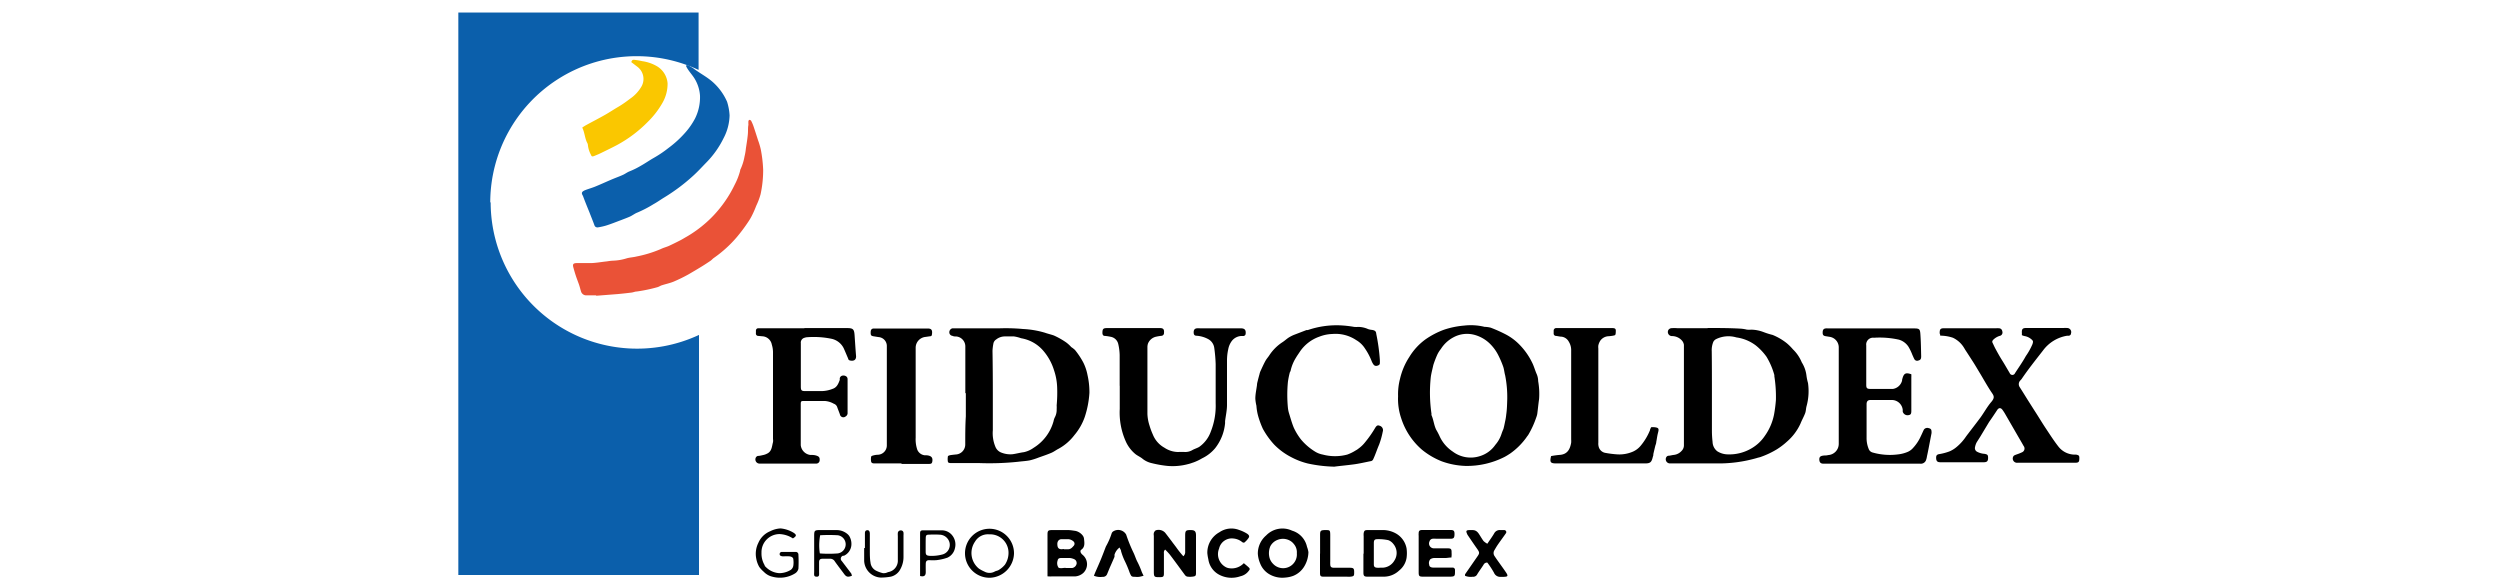 <svg id="Capa_1" data-name="Capa 1" xmlns="http://www.w3.org/2000/svg" viewBox="0 0 300 70"><defs><style>.cls-1{fill:#0b5fab;}.cls-2{fill:#fac700;}.cls-3{fill:#ea5237;}</style></defs><path class="cls-1" d="M58.83,24.29a17.57,17.57,0,0,1,25-15.9V1.5H55V69H83.88V40.19a17.57,17.57,0,0,1-25-15.9Z"/><path d="M204.91,39.36c1.32,0,2.64,0,4,.08a4.45,4.45,0,0,1,.73.12,4.93,4.93,0,0,0,.54,0,4.32,4.32,0,0,1,1.42.28,8.92,8.92,0,0,0,1.11.35,6.9,6.9,0,0,1,1.71,1,6.29,6.29,0,0,1,.73.73,4.55,4.55,0,0,1,1.06,1.56,3.8,3.8,0,0,1,.56,1.55,6.14,6.14,0,0,0,.19.93,6.83,6.83,0,0,1-.17,2.77c-.08.28-.07.58-.17.85-.16.43-.39.82-.56,1.25A6.34,6.34,0,0,1,214.43,53a8.39,8.39,0,0,1-1.21.92,10.32,10.32,0,0,1-1.87.89c-.16.07-.35.09-.52.15a16.48,16.48,0,0,1-4.89.65c-1.75,0-3.5,0-5.26,0h-.29a.5.5,0,0,1-.4-.8.37.37,0,0,1,.2-.12c.22,0,.44-.08.66-.1a1.46,1.46,0,0,0,.94-.48.94.94,0,0,0,.28-.63c0-.28,0-.56,0-.83V42.13q0-.37,0-.75a1,1,0,0,0-.29-.57,1.6,1.6,0,0,0-1.15-.48.49.49,0,0,1-.4-.77.5.5,0,0,1,.35-.18,5,5,0,0,1,.67,0h3.67Zm.52,7.93c0,1.47,0,3,0,4.42a11.87,11.87,0,0,0,.08,1.33,1.46,1.46,0,0,0,.56,1.11,2.4,2.4,0,0,0,1.13.37,5.24,5.24,0,0,0,3-.73,4.85,4.85,0,0,0,1.59-1.5,6.6,6.6,0,0,0,1.1-2.57,17,17,0,0,0,.22-1.73,16.05,16.05,0,0,0-.19-2.86.5.5,0,0,0,0-.13,8.62,8.62,0,0,0-.94-2.19,6.77,6.77,0,0,0-1.3-1.37,5,5,0,0,0-2.31-.95,3.37,3.37,0,0,0-2.43.2.77.77,0,0,0-.34.33,2.64,2.64,0,0,0-.19,1.14C205.43,43.87,205.43,45.58,205.43,47.29Z"/><path d="M115.84,47.2V42.49c0-.31,0-.62,0-.92a1.2,1.2,0,0,0-1.06-1.19c-.16,0-.33,0-.49-.08a.42.42,0,0,1-.37-.42.48.48,0,0,1,.37-.48l.33,0h5.3a22.4,22.4,0,0,1,2.84.08,11.05,11.05,0,0,1,2.61.44c.36.13.74.21,1.1.34a9.15,9.15,0,0,1,1.47.83,4,4,0,0,1,.61.56A3,3,0,0,1,129,42a9.25,9.25,0,0,1,1,1.51,5.81,5.81,0,0,1,.5,1.49,9.19,9.19,0,0,1,.23,2.15,11.46,11.46,0,0,1-.56,2.89,6.88,6.88,0,0,1-1.24,2.17,6,6,0,0,1-1.9,1.64c-.3.15-.56.36-.87.49-.49.21-1,.38-1.51.56a8.16,8.16,0,0,1-1.06.34c-.46.09-.94.11-1.4.17a33.09,33.09,0,0,1-4.67.16h-3.34c-.16,0-.38,0-.43-.15a1.83,1.83,0,0,1,0-.66c0-.06.18-.12.28-.14s.44-.06.66-.08a1.2,1.2,0,0,0,1.14-1.21c0-1.12,0-2.25.07-3.37,0-.94,0-1.87,0-2.8Zm3.3,0c0,1.48,0,3,0,4.42a4.24,4.24,0,0,0,.31,2,1.24,1.24,0,0,0,.76.71,2.93,2.93,0,0,0,1.27.18c.47-.06.92-.19,1.39-.25a3.13,3.13,0,0,0,1.16-.52,5.44,5.44,0,0,0,2.4-3.21,1.66,1.66,0,0,1,.14-.43,1.92,1.92,0,0,0,.23-1,3.42,3.42,0,0,0,0-.46,16.58,16.58,0,0,0,.06-2.11,7.12,7.12,0,0,0-.37-2.08,6.53,6.53,0,0,0-1.32-2.39,4.46,4.46,0,0,0-2.58-1.46,1.52,1.52,0,0,1-.2-.06,4.43,4.43,0,0,0-.72-.17c-.37,0-.75,0-1.12,0a1.69,1.69,0,0,0-1,.36.75.75,0,0,0-.35.54,5.87,5.87,0,0,0-.1.83C119.13,43.84,119.14,45.54,119.14,47.23Z"/><path d="M167.77,47.55a7.26,7.26,0,0,1,.23-2.08,8.09,8.09,0,0,1,1.11-2.62,7.26,7.26,0,0,1,1.94-2.12,9.78,9.78,0,0,1,2.22-1.16,10.2,10.2,0,0,1,2.43-.5,6.92,6.92,0,0,1,2.44.15,3.48,3.48,0,0,1,.74.1,17.09,17.09,0,0,1,1.85.83,6.5,6.5,0,0,1,1.55,1.15,8.15,8.15,0,0,1,1.58,2.22c.23.46.35.95.56,1.41a2.21,2.21,0,0,1,.16.81,8.68,8.68,0,0,1,.11,2.16c-.09.59-.14,1.19-.22,1.78a2.44,2.44,0,0,1-.13.44,10.86,10.86,0,0,1-.91,2c-.07.13-.18.24-.26.37a8.18,8.18,0,0,1-1.93,1.92c-.23.15-.46.3-.71.43a9.95,9.95,0,0,1-4.68,1.07,9.23,9.23,0,0,1-2.84-.55,8.93,8.93,0,0,1-2.38-1.4,8.32,8.32,0,0,1-2.48-3.75A7.22,7.22,0,0,1,167.77,47.55Zm13.1.33a13.54,13.54,0,0,0-.25-2.83c-.1-.35-.12-.72-.24-1.06a11.27,11.27,0,0,0-.64-1.47,5.16,5.16,0,0,0-.82-1.14A4.23,4.23,0,0,0,177,40.2a3.42,3.42,0,0,0-2.59.28,4,4,0,0,0-1.5,1.39,3.43,3.43,0,0,0-.44.7A12,12,0,0,0,172,43.8c-.1.47-.23.93-.3,1.41a17.44,17.44,0,0,0,.08,4.45.45.45,0,0,0,0,.16c.25.56.29,1.18.56,1.74a7.88,7.88,0,0,1,.4.76,4.4,4.4,0,0,0,1.59,1.87,3.58,3.58,0,0,0,3.24.55,3.49,3.49,0,0,0,1.87-1.36,3.71,3.71,0,0,0,.73-1.28,6.62,6.62,0,0,1,.24-.62c.08-.29.14-.59.2-.89a6.42,6.42,0,0,0,.14-.86C180.84,49.12,180.85,48.51,180.87,47.88Z"/><path d="M232.83,40.28c0-.14-.06-.22-.07-.3,0-.44.07-.59.51-.59h6.3a1,1,0,0,1,.25,0c.3,0,.43.16.47.43a.41.41,0,0,1-.34.49,1.92,1.92,0,0,0-.74.44c-.11.11-.18.23-.11.37s.23.5.36.74.37.68.56,1,.35.56.52.85l.63,1.07a.34.34,0,0,0,.63,0c.44-.68.91-1.34,1.3-2.05a7.78,7.78,0,0,0,.8-1.44c.09-.3.1-.38-.14-.58a1.64,1.64,0,0,0-.81-.38,1.35,1.35,0,0,1-.32-.11.91.91,0,0,1,0-.21c-.05-.58.11-.66.62-.65,1.46,0,2.92,0,4.38,0a2.94,2.94,0,0,1,.42,0,.49.49,0,0,1,.47.65c0,.14-.11.26-.27.28l-.21,0a4.5,4.5,0,0,0-2.88,1.77c-.87,1.12-1.76,2.23-2.56,3.41-.07.1-.17.18-.24.28a.64.64,0,0,0,0,.7c.32.5.63,1,.94,1.5l.87,1.37c.45.69.87,1.4,1.33,2.09s.95,1.46,1.48,2.14a2.5,2.5,0,0,0,1.85,1l.29,0c.37.08.41.13.4.5s-.08.48-.5.48h-6.92a.51.51,0,0,1-.49-.78c.07-.12.27-.17.42-.23a5.36,5.36,0,0,0,.6-.24.49.49,0,0,0,.2-.77c-.23-.42-.48-.83-.72-1.25l-1.45-2.51a5.36,5.36,0,0,0-.38-.59c-.2-.25-.41-.23-.59,0-.33.5-.66,1-1,1.48l-.89,1.48c-.2.35-.43.68-.62,1a2.09,2.09,0,0,0-.18.55.49.49,0,0,0,.27.55,2.22,2.22,0,0,0,.87.24c.37.07.43.14.43.49s-.1.52-.51.52h-5.22c-.35,0-.48-.13-.5-.46s.06-.47.39-.52a6.45,6.45,0,0,0,1.2-.32,3.34,3.34,0,0,0,.93-.59,5.88,5.88,0,0,0,1.07-1.21c.58-.77,1.18-1.53,1.75-2.3.43-.6.79-1.27,1.27-1.83s.3-.77,0-1.21c-.46-.69-.87-1.43-1.3-2.15-.3-.49-.59-1-.9-1.48s-.61-.95-.92-1.42c-.07-.12-.14-.24-.22-.36a3.1,3.1,0,0,0-1.26-1.09A4.74,4.74,0,0,0,232.83,40.28Z"/><path d="M229.36,44.91a3.6,3.6,0,0,1,0,.36c0,1.33,0,2.66,0,4,0,.4-.06.5-.35.55a.6.6,0,0,1-.68-.42,1.2,1.2,0,0,1,0-.2A1.32,1.32,0,0,0,227,48c-.56,0-1.11,0-1.67,0h-.87c-.34,0-.47.18-.47.51,0,1.34,0,2.67,0,4a3.45,3.45,0,0,0,.26,1.38.68.68,0,0,0,.43.4,7.54,7.54,0,0,0,3.06.24,4.16,4.16,0,0,0,1.2-.31,1.8,1.8,0,0,0,.63-.47,5.15,5.15,0,0,0,.93-1.41c.13-.26.24-.53.37-.79a.5.5,0,0,1,.55-.18c.26.06.35.15.36.38a1,1,0,0,1,0,.25l-.36,1.87c-.06.29-.11.57-.18.86a2.33,2.33,0,0,1-.13.52.66.66,0,0,1-.71.39h-11.6c-.32,0-.46-.16-.48-.46s.09-.45.42-.5.41,0,.62-.07a1.35,1.35,0,0,0,1.29-1.36c0-3.86,0-7.73,0-11.59a1.28,1.28,0,0,0-1.09-1.24l-.5-.08c-.27-.05-.35-.16-.34-.47s.12-.43.37-.46a1.07,1.07,0,0,1,.25,0h10.31c.68,0,.76.06.8.75.06.86.07,1.72.09,2.59,0,.34-.08.45-.36.52a.37.37,0,0,1-.46-.18c-.09-.16-.15-.33-.23-.49a6.25,6.25,0,0,0-.48-1,2.05,2.05,0,0,0-1.14-.84,10.62,10.62,0,0,0-3-.23.82.82,0,0,0-.92.93v3.13c0,.52,0,1.05,0,1.58,0,.38.07.49.45.5.92,0,1.84,0,2.76,0a1.35,1.35,0,0,0,1.09-1s0-.06,0-.08C228.44,44.79,228.65,44.67,229.36,44.91Z"/><path d="M134.36,46.31c0-1.24,0-2.48,0-3.72a6.44,6.44,0,0,0-.17-1.31,1.13,1.13,0,0,0-.94-.87,5,5,0,0,0-.66-.1c-.21,0-.28-.13-.3-.33,0-.48.07-.61.54-.61h6.38c.39,0,.51.17.47.57a.33.33,0,0,1-.32.36,6,6,0,0,0-.61.1,1.36,1.36,0,0,0-1,.85,1.59,1.59,0,0,0-.06.37c0,.64,0,1.28,0,1.92l0,6.13a5.08,5.08,0,0,0,.25,1.39,8.22,8.22,0,0,0,.4,1.08,3.12,3.12,0,0,0,1.4,1.59,3,3,0,0,0,1.64.51,7.63,7.63,0,0,1,.83,0,1.69,1.69,0,0,0,.84-.21c.26-.16.58-.24.85-.4a3.8,3.8,0,0,0,1.4-1.85,8.34,8.34,0,0,0,.58-3.38q0-2.35,0-4.71a18.1,18.1,0,0,0-.17-1.95,1.41,1.41,0,0,0-.73-1.05,3.42,3.42,0,0,0-1.38-.4c-.27,0-.36-.14-.36-.41s.1-.44.36-.48a2.75,2.75,0,0,1,.41,0c1.63,0,3.26,0,4.89,0,.46,0,.62.19.58.63a.29.29,0,0,1-.25.29,2.89,2.89,0,0,1-.29,0,1.54,1.54,0,0,0-1.11.58,2.39,2.39,0,0,0-.44,1,6.36,6.36,0,0,0-.15,1.32c0,1.79,0,3.58,0,5.38,0,.64-.15,1.29-.23,1.94,0,.08,0,.16,0,.24a5.68,5.68,0,0,1-1.19,3A4.64,4.64,0,0,1,144.25,55a6.13,6.13,0,0,1-1,.48c-.22.07-.44.16-.67.21a7.14,7.14,0,0,1-2.48.22,13.2,13.2,0,0,1-1.88-.33,2.73,2.73,0,0,1-1.08-.5c-.26-.23-.61-.37-.89-.59a4.18,4.18,0,0,1-1.11-1.42,8.45,8.45,0,0,1-.77-4c0-.93,0-1.86,0-2.79Z"/><path d="M96.53,39.37h5.1c.74,0,.87.13.92.86s.11,1.69.18,2.53c0,.43-.26.56-.61.52s-.3-.17-.38-.34c-.17-.39-.33-.79-.51-1.18a2.13,2.13,0,0,0-1.42-1.1,10.51,10.51,0,0,0-2.85-.2,1.36,1.36,0,0,0-.44.08.59.59,0,0,0-.42.64c0,1.73,0,3.47,0,5.21,0,.46.09.54.53.54.67,0,1.34,0,2,0a3.76,3.76,0,0,0,1.29-.27c.51-.17.68-.61.85-1.06a.43.43,0,0,0,0-.12.39.39,0,0,1,.3-.4.58.58,0,0,1,.54.14.44.44,0,0,1,.1.3c0,1.32,0,2.64,0,4a.46.46,0,0,1-.23.45.42.42,0,0,1-.69-.24c-.1-.3-.23-.59-.33-.89a.64.64,0,0,0-.4-.39A2.51,2.51,0,0,0,99,48.12l-2.5,0c-.34,0-.41,0-.41.38,0,1.64,0,3.28,0,4.92a1.32,1.32,0,0,0,1.12,1.17c.26,0,.52,0,.78.09s.39.2.37.51a.41.41,0,0,1-.45.44H91.19a.5.5,0,0,1-.47-.76.4.4,0,0,1,.22-.16c.23,0,.47-.07.7-.12a1.74,1.74,0,0,0,.38-.14c.61-.27.6-.87.74-1.39a1.15,1.15,0,0,0,0-.37q0-5.23,0-10.47a3.16,3.16,0,0,0-.14-.86,1.22,1.22,0,0,0-1.07-1L91,40.31a.28.28,0,0,1-.29-.33c0-.11,0-.22,0-.33a.28.28,0,0,1,.28-.26h5.54Z"/><path d="M160.12,56a16.6,16.6,0,0,1-3.18-.38,8.51,8.51,0,0,1-1.93-.73,7.92,7.92,0,0,1-2.1-1.53,9.64,9.64,0,0,1-1.37-1.91A10.79,10.79,0,0,1,151,50a6.19,6.19,0,0,1-.23-1.31,5,5,0,0,1-.13-.85c0-.56.13-1.1.2-1.65,0-.18.06-.36.1-.53s.13-.51.2-.76a1.79,1.79,0,0,1,.13-.39c.17-.37.34-.75.53-1.11s.35-.5.51-.75a5.43,5.43,0,0,1,1.56-1.57c.27-.17.5-.39.77-.57a4.54,4.54,0,0,1,.62-.32l1.51-.58s.11,0,.16,0a10.66,10.66,0,0,1,3.84-.57,12.86,12.86,0,0,1,1.74.19,4,4,0,0,0,.5,0,2.93,2.93,0,0,1,1.16.26,2,2,0,0,0,.49.1c.33.06.47.16.49.47a23,23,0,0,1,.43,3.09,3.42,3.42,0,0,1,0,.45c0,.18-.18.26-.36.3a.38.38,0,0,1-.4-.16,1.75,1.75,0,0,1-.22-.4,7.47,7.47,0,0,0-.81-1.53,3.07,3.07,0,0,0-1.05-1,4.46,4.46,0,0,0-2.88-.73,4.65,4.65,0,0,0-1.54.32A4.7,4.7,0,0,0,156,42.18c-.16.25-.34.49-.49.75a5,5,0,0,0-.63,1.52c0,.1-.09.18-.11.27a10.19,10.19,0,0,0-.22,1.1,16.26,16.26,0,0,0,0,3.12,3.46,3.46,0,0,0,.13.64c.18.58.34,1.17.57,1.73a7.13,7.13,0,0,0,.88,1.44,6.9,6.9,0,0,0,1.61,1.4,2.72,2.72,0,0,0,1,.4,5.71,5.71,0,0,0,2.93,0,5,5,0,0,0,1-.49,2.12,2.12,0,0,0,.35-.23,3.89,3.89,0,0,0,.8-.77A13.12,13.12,0,0,0,165,51.38c.2-.34.33-.38.56-.29a.55.55,0,0,1,.37.71,9.72,9.72,0,0,1-.43,1.54c-.26.6-.45,1.22-.73,1.8a.37.37,0,0,1-.29.2c-.67.13-1.33.29-2,.38C161.61,55.84,160.76,55.91,160.12,56Z"/><path d="M198.13,51.27a2.14,2.14,0,0,1,.44,0c.47.06.52.17.4.63s-.14.76-.22,1.14c0,.18-.09.35-.13.52s-.15.62-.22.93c0,.09,0,.19-.05.29-.16.69-.3.84-1,.83h-10.6c-.7,0-.8-.14-.62-.88a9.64,9.64,0,0,1,1-.14c.95-.05,1.27-.67,1.41-1.46a2.75,2.75,0,0,0,0-.41c0-3.55,0-7.1,0-10.64a1.91,1.91,0,0,0-.28-1.07,1.15,1.15,0,0,0-.88-.61c-.22,0-.44-.07-.66-.09a.28.28,0,0,1-.28-.3c0-.11,0-.22,0-.33a.3.3,0,0,1,.32-.31H192c.48,0,1,0,1.46,0s.45.16.43.52-.07.34-.37.4a5,5,0,0,1-.54.06,1.28,1.28,0,0,0-.95.54,1.74,1.74,0,0,0-.23.56,1.53,1.53,0,0,0,0,.37q0,5.65,0,11.31a1.38,1.38,0,0,0,.06.54,1,1,0,0,0,.81.68,12.13,12.13,0,0,0,1.49.18,4.12,4.12,0,0,0,1.78-.33,2.52,2.52,0,0,0,.94-.71A7,7,0,0,0,198,51.62C198,51.51,198.08,51.41,198.13,51.27Z"/><path d="M108.15,55.61H105c-.19,0-.4,0-.46-.2a1.57,1.57,0,0,1,0-.61c0-.06.14-.12.23-.14a2.26,2.26,0,0,1,.58-.09,1.12,1.12,0,0,0,1.07-1.11c0-.37,0-.75,0-1.12V43c0-.48,0-1,0-1.46a1.07,1.07,0,0,0-1-1.09l-.62-.1c-.27-.05-.32-.13-.32-.44s.08-.45.33-.49h6.51c.42,0,.56.16.53.56s-.09.35-.37.39l-.42.06a1.31,1.31,0,0,0-1.18,1.28c0,.5,0,1,0,1.5,0,3.1,0,6.21,0,9.31a3.89,3.89,0,0,0,.19,1.43,1.09,1.09,0,0,0,.87.68c.2,0,.41,0,.62.08s.36.23.33.57-.13.39-.43.39h-3.25Z"/><path d="M142,66.75a.67.67,0,0,0,.22-.58c0-.62,0-1.25,0-1.87s.07-.7.69-.69c.45,0,.6.15.61.6v4.54c0,.32-.05.4-.37.44a2.35,2.35,0,0,1-.7,0,.54.54,0,0,1-.28-.22c-.6-.81-1.19-1.63-1.8-2.43a7.54,7.54,0,0,0-.55-.59c-.2.18-.15.37-.15.54,0,.77,0,1.53,0,2.3,0,.4-.07.46-.46.47-.71,0-.75,0-.75-.73V64.29a.89.89,0,0,1,0-.33.59.59,0,0,1,.23-.32,1.07,1.07,0,0,1,1.13.29c.44.56.86,1.14,1.3,1.71C141.37,66,141.66,66.37,142,66.75Z"/><path d="M125.7,69.16v-.61c0-1.4,0-2.8,0-4.21v-.2c0-.46.09-.53.55-.53.64,0,1.28,0,1.92,0,.3,0,.6.06.9.1a1.52,1.52,0,0,1,.86.56.76.76,0,0,1,.15.37c.05.47.15,1-.33,1.33-.14.1-.11.29,0,.44s.18.17.26.26a1.45,1.45,0,0,1,0,2.07,1.63,1.63,0,0,1-1,.43l-1.41,0c-.46,0-.92,0-1.38,0A3.9,3.9,0,0,1,125.7,69.16Zm2.18-1h.79a.65.65,0,0,0,.53-.55c0-.27-.11-.46-.43-.56a1.44,1.44,0,0,0-.4-.09c-.35,0-.69,0-1,0s-.42.09-.46.32a.94.94,0,0,0,.11.83c.06.06.18.06.28.07S127.67,68.14,127.88,68.14Zm-.2-2.25h.5c.32,0,.49-.22.67-.42a.37.37,0,0,0,0-.49,1.06,1.06,0,0,0-.67-.3c-.26,0-.52,0-.79,0s-.52.2-.51.6.12.6.52.61C127.46,65.9,127.57,65.89,127.68,65.89Z"/><path d="M154.21,69.31a3.08,3.08,0,0,1-2-.47,2.57,2.57,0,0,1-1-1.25,3.51,3.51,0,0,1-.27-1.15,2.86,2.86,0,0,1,1-2.19,2.72,2.72,0,0,1,3.11-.57,2.58,2.58,0,0,1,1.79,1.94,2.88,2.88,0,0,1,.17.64,3.47,3.47,0,0,1-.48,1.68,2.73,2.73,0,0,1-1.36,1.17A3.53,3.53,0,0,1,154.21,69.31Zm1.41-2.92a1.51,1.51,0,0,0-.36-1.11,1.54,1.54,0,0,0-.5-.42,1.72,1.72,0,0,0-1.44-.08,1.64,1.64,0,0,0-.88.77,2.16,2.16,0,0,0-.08,1.44,1.68,1.68,0,0,0,.42.68,1.65,1.65,0,0,0,2.84-1.28Z"/><path d="M163.64,66.44V64.35a2.3,2.3,0,0,1,0-.37c.06-.3.14-.37.45-.37h1.71a3.2,3.2,0,0,1,1.82.47,2.6,2.6,0,0,1,1.17,1.74,4.2,4.2,0,0,1,0,1.12,2.43,2.43,0,0,1-.9,1.53,2.67,2.67,0,0,1-1.92.73l-1.88,0c-.39,0-.48-.1-.48-.5V66.44Zm1.22,0h0c0,.43,0,.86,0,1.29,0,.25.09.36.33.39s.36,0,.54,0a1.7,1.7,0,0,0,1.6-.86,1.67,1.67,0,0,0-.14-2,1.37,1.37,0,0,0-.59-.44,5.71,5.71,0,0,0-1.31-.12c-.35,0-.43.13-.43.48S164.86,66,164.86,66.44Z"/><path d="M174.17,66.9c-.26,0-.49.06-.73.06-.43,0-.86,0-1.29,0a.92.92,0,0,0-.5.14.69.69,0,0,0-.14.69c0,.23.25.32.48.32h2.3a.28.28,0,0,1,.31.3s0,.06,0,.09c0,.63,0,.7-.67.7h-3.17c-.46,0-.52-.08-.52-.54,0-1.45,0-2.91,0-4.37a1.51,1.51,0,0,1,0-.3c0-.3.13-.39.43-.39h3.42c.38,0,.46.13.45.54s-.11.51-.49.51h-1.71a2.28,2.28,0,0,0-.45,0,.44.44,0,0,0-.35.32.58.58,0,0,0,.54.83h1.59c.46,0,.53.07.52.54C174.21,66.56,174.19,66.71,174.17,66.9Z"/><path d="M131.27,69.09q.09-.24.18-.45c.23-.53.47-1.06.69-1.6s.34-.87.51-1.31a1.54,1.54,0,0,1,.08-.19A8.16,8.16,0,0,0,133.4,64a.48.48,0,0,1,.14-.2,1.1,1.1,0,0,1,1.6.35,18.23,18.23,0,0,0,.85,2.11c.2.39.31.82.52,1.2A9.56,9.56,0,0,1,137,68.6c.06.15.13.29.23.49a4.51,4.51,0,0,1-.53.13,2.36,2.36,0,0,1-.46,0c-.5,0-.48-.06-.68-.5a13.09,13.09,0,0,0-.61-1.45,7.16,7.16,0,0,1-.42-1.12c0-.14-.11-.27-.18-.45a1.7,1.7,0,0,0-.61.87,2.17,2.17,0,0,1,0,.25c-.18.43-.37.85-.56,1.28l-.33.8a.52.52,0,0,1-.54.32A2,2,0,0,1,131.27,69.09Z"/><path d="M178.48,65.25c.31-.47.59-.84.82-1.24a.75.75,0,0,1,.76-.4c.16,0,.31,0,.46,0s.32.19.19.38c-.28.41-.58.81-.86,1.21s-.35.54-.51.81a.63.63,0,0,0,0,.71c.15.23.31.46.47.68.31.44.63.87.93,1.32s.12.48-.27.5h-.37a.8.8,0,0,1-.82-.49,10.22,10.22,0,0,0-.8-1.22.47.47,0,0,0-.46.27c-.24.38-.52.75-.75,1.13a.53.53,0,0,1-.54.3,1.83,1.83,0,0,1-.92-.11.53.53,0,0,1,0-.19l1.51-2.18c.23-.33.22-.45,0-.78-.41-.58-.81-1.17-1.21-1.76a1,1,0,0,1-.07-.15c-.14-.32-.09-.41.24-.43.14,0,.28,0,.42,0,.39,0,.6.2.79.49s.34.56.54.83A2.17,2.17,0,0,0,178.48,65.25Z"/><path d="M149.26,67.58c.22.19.41.34.59.51s.12.26,0,.41a1.67,1.67,0,0,1-1,.65,3.17,3.17,0,0,1-2.54-.18A2.48,2.48,0,0,1,145,67.11a5,5,0,0,1-.12-.74,2.78,2.78,0,0,1,1.45-2.5,2.54,2.54,0,0,1,2.35-.28,4.5,4.5,0,0,1,1,.47c.21.16.28.3.15.49a2.4,2.4,0,0,1-.53.57A.39.39,0,0,1,149,65a1.92,1.92,0,0,0-1-.38,1.56,1.56,0,0,0-1.71,1.21A1.76,1.76,0,0,0,147,68a1.21,1.21,0,0,0,.53.19A2,2,0,0,0,149.26,67.58Z"/><path d="M102.23,69.09c-.48.19-.67.15-.94-.22s-.76-1-1.11-1.5a.64.64,0,0,0-.62-.32c-.27,0-.55,0-.83,0s-.44.07-.44.43,0,.81,0,1.21a2.64,2.64,0,0,1,0,.29.23.23,0,0,1-.26.22c-.14,0-.29,0-.33-.19a1.76,1.76,0,0,1,0-.33V64.43c0-.78,0-.83.82-.82.62,0,1.23,0,1.84,0a2,2,0,0,1,1.34.48,1.07,1.07,0,0,1,.29.38,1.84,1.84,0,0,1,.17,1,1.54,1.54,0,0,1-.89,1.22l-.12,0a.38.38,0,0,0-.13.64l1.13,1.49A1.49,1.49,0,0,1,102.23,69.09Zm-3.85-2.68a13.84,13.84,0,0,0,2.15,0,1.1,1.1,0,0,0,0-2.18,18.45,18.45,0,0,0-2.11,0A6.48,6.48,0,0,0,98.38,66.41Z"/><path d="M121.68,66.44a3,3,0,0,1-2.86,2.89,2.94,2.94,0,1,1,2.86-2.89Zm-3-2.32A1.79,1.79,0,0,0,117,65a2.4,2.4,0,0,0,.48,3.24,4.48,4.48,0,0,0,.65.35,1.28,1.28,0,0,0,1.23,0c.15-.09.36-.1.5-.2a2.87,2.87,0,0,0,.74-.64,2.55,2.55,0,0,0,.42-1.53A2.21,2.21,0,0,0,118.73,64.12Z"/><path d="M95.15,64.61a3.16,3.16,0,0,0-1.6-.52,2.17,2.17,0,0,0-2.17,2.23,2.74,2.74,0,0,0,.38,1.51s0,.11.08.15a2.48,2.48,0,0,0,1.68.8,2.66,2.66,0,0,0,1.38-.4.78.78,0,0,0,.3-.51,2.62,2.62,0,0,0,0-.74c0-.22-.21-.35-.49-.37s-.53,0-.79,0a.6.6,0,0,1-.3-.1.26.26,0,0,1,.18-.43c.56,0,1.11,0,1.67,0a.32.32,0,0,1,.34.35,15.48,15.48,0,0,1,0,1.67.89.89,0,0,1-.39.55,3.45,3.45,0,0,1-2.75.4,2.05,2.05,0,0,1-1-.57,3.5,3.5,0,0,1-.56-.6,3.07,3.07,0,0,1-.36-1A2.93,2.93,0,0,1,91,65.15a2.62,2.62,0,0,1,1.44-1.41,3.08,3.08,0,0,1,1.23-.33,3.7,3.7,0,0,1,1.56.52C95.62,64.19,95.59,64.33,95.15,64.61Z"/><path d="M158.41,66.43c0-.76,0-1.51,0-2.26,0-.47.08-.55.56-.56h.09c.52,0,.56,0,.57.57V67.4a2.8,2.8,0,0,0,0,.29c0,.34.12.44.46.44h1.83c.53,0,.59.08.58.62,0,.35-.05.4-.41.45a4.07,4.07,0,0,1-.5,0H158.8c-.34,0-.4-.11-.4-.46V66.43Z"/><path d="M103.79,65.76V64.05c0-.17,0-.38.24-.42s.35.13.35.42c0,.67,0,1.34,0,2,0,.48,0,1,.08,1.45a1.23,1.23,0,0,0,.71,1,3.85,3.85,0,0,0,.74.27.66.66,0,0,0,.28,0c.14,0,.27-.08.4-.12a1.39,1.39,0,0,0,1.15-1.46c0-1,0-1.92,0-2.88a2.3,2.3,0,0,1,0-.37.34.34,0,0,1,.36-.29.3.3,0,0,1,.32.31,1,1,0,0,1,0,.25c0,.86,0,1.72,0,2.58a3,3,0,0,1-.36,1.48,1.73,1.73,0,0,1-1.16.93,7,7,0,0,1-1.2.11,2.1,2.1,0,0,1-2-2c0-.51,0-1,0-1.54Z"/><path d="M110.41,69.12c0-.14,0-.27,0-.39V64c0-.28.09-.36.36-.36.76,0,1.53,0,2.29,0a1.59,1.59,0,0,1,1.22.62,1.76,1.76,0,0,1,.31,1.54,1.6,1.6,0,0,1-.9,1.12,5.85,5.85,0,0,1-1.33.3,5.75,5.75,0,0,1-.83,0c-.32,0-.43.11-.44.43s0,.69,0,1S111,69.27,110.41,69.12Zm.67-3.72h0v.79c0,.4.1.48.48.51a4.91,4.91,0,0,0,1.48-.15,1.19,1.19,0,0,0,.9-1.45,1.26,1.26,0,0,0-1.19-.94,11.1,11.1,0,0,0-1.29,0c-.28,0-.36.08-.37.37S111.08,65.11,111.08,65.4Z"/><path class="cls-2" d="M70.36,15c.75-.41,1.51-.8,2.25-1.22.53-.3,1-.62,1.55-.94s1-.65,1.46-1A4.5,4.5,0,0,0,77,10.34,1.83,1.83,0,0,0,76.47,8l-.72-.55c.11-.26.17-.31.46-.26a8.13,8.13,0,0,1,.86.15,4.85,4.85,0,0,1,1.75.6A2.63,2.63,0,0,1,80.11,10a4.6,4.6,0,0,1-.63,2.37,10.33,10.33,0,0,1-1.74,2.25,15.49,15.49,0,0,1-3.69,2.78c-.62.33-1.25.63-1.88.94-.28.14-.57.26-.87.38s-.32,0-.41-.19a3.11,3.11,0,0,1-.34-1.11.65.65,0,0,0-.08-.27c-.3-.57-.3-1.23-.6-1.84A4.68,4.68,0,0,1,70.36,15Z"/><path class="cls-1" d="M70.19,22.83c.4-.16.81-.27,1.21-.43.64-.26,1.27-.55,1.9-.82s1-.39,1.46-.6c.27-.12.5-.31.79-.42a9.7,9.7,0,0,0,1.37-.68c.52-.29,1-.63,1.51-.92a14,14,0,0,0,1.81-1.22,12.79,12.79,0,0,0,2.09-1.94,8.57,8.57,0,0,0,1.08-1.59A5.7,5.7,0,0,0,84,11.47a4.52,4.52,0,0,0-.57-1.9c-.31-.56-.78-1-1.07-1.57-.13-.25.23-.2.34-.11s.37.21.54.34c.76.58,1.61,1,2.32,1.64a6.85,6.85,0,0,1,1.69,2.34,6.71,6.71,0,0,1,.3,1.63,6.14,6.14,0,0,1-.73,2.76,11.05,11.05,0,0,1-2,2.84c-.55.56-1.08,1.15-1.66,1.67a22.33,22.33,0,0,1-3.41,2.56c-.45.27-.87.58-1.33.83a14.12,14.12,0,0,1-1.92,1c-.32.12-.6.35-.91.49s-.72.29-1.08.43c-.59.22-1.18.46-1.79.65a7.53,7.53,0,0,1-1,.22c-.2,0-.33-.08-.4-.29-.18-.5-.39-1-.58-1.5-.27-.66-.54-1.32-.79-2C69.73,23.15,69.81,23,70.19,22.83Z"/><path class="cls-3" d="M91.27,23.31a8.28,8.28,0,0,1-.52,1.38c-.13.34-.27.67-.43,1a6.56,6.56,0,0,1-.53.93,20,20,0,0,1-1.36,1.82,14.53,14.53,0,0,1-2.75,2.5c-.15.1-.26.24-.41.35-.33.22-.66.44-1,.65-.55.34-1.11.67-1.68,1a18.65,18.65,0,0,1-1.74.85c-.46.19-.95.29-1.42.44-.2.06-.38.2-.57.24a18.55,18.55,0,0,1-2.44.51c-.22,0-.43.11-.65.13-.55.07-1.11.13-1.66.18l-2.57.2v-.05H70.41a.65.65,0,0,1-.69-.48c-.09-.28-.15-.56-.25-.84s-.25-.67-.36-1-.2-.64-.3-1-.08-.54.39-.55,1.12,0,1.67,0,1.33-.14,2-.21a5.78,5.78,0,0,1,.7-.08A6.06,6.06,0,0,0,75.2,31c.38-.11.79-.12,1.18-.22a14.38,14.38,0,0,0,2.93-.9c.32-.16.68-.24,1-.39s.9-.43,1.34-.66c.27-.14.52-.3.79-.45a14.51,14.51,0,0,0,2.3-1.67A13.78,13.78,0,0,0,86.37,25a14.38,14.38,0,0,0,1.79-2.83,7.9,7.9,0,0,0,.66-1.69.26.26,0,0,1,0-.08,6.06,6.06,0,0,0,.52-1.61,7,7,0,0,0,.17-1c.08-.52.16-1,.22-1.56s0-.83.08-1.25a3.57,3.57,0,0,1,0-.46.21.21,0,0,1,.16-.14s.14.06.17.12a5.3,5.3,0,0,1,.28.65c.19.56.37,1.13.55,1.69a8.69,8.69,0,0,1,.32,1.07,15.84,15.84,0,0,1,.29,2.48A13.76,13.76,0,0,1,91.27,23.31Z"/></svg>